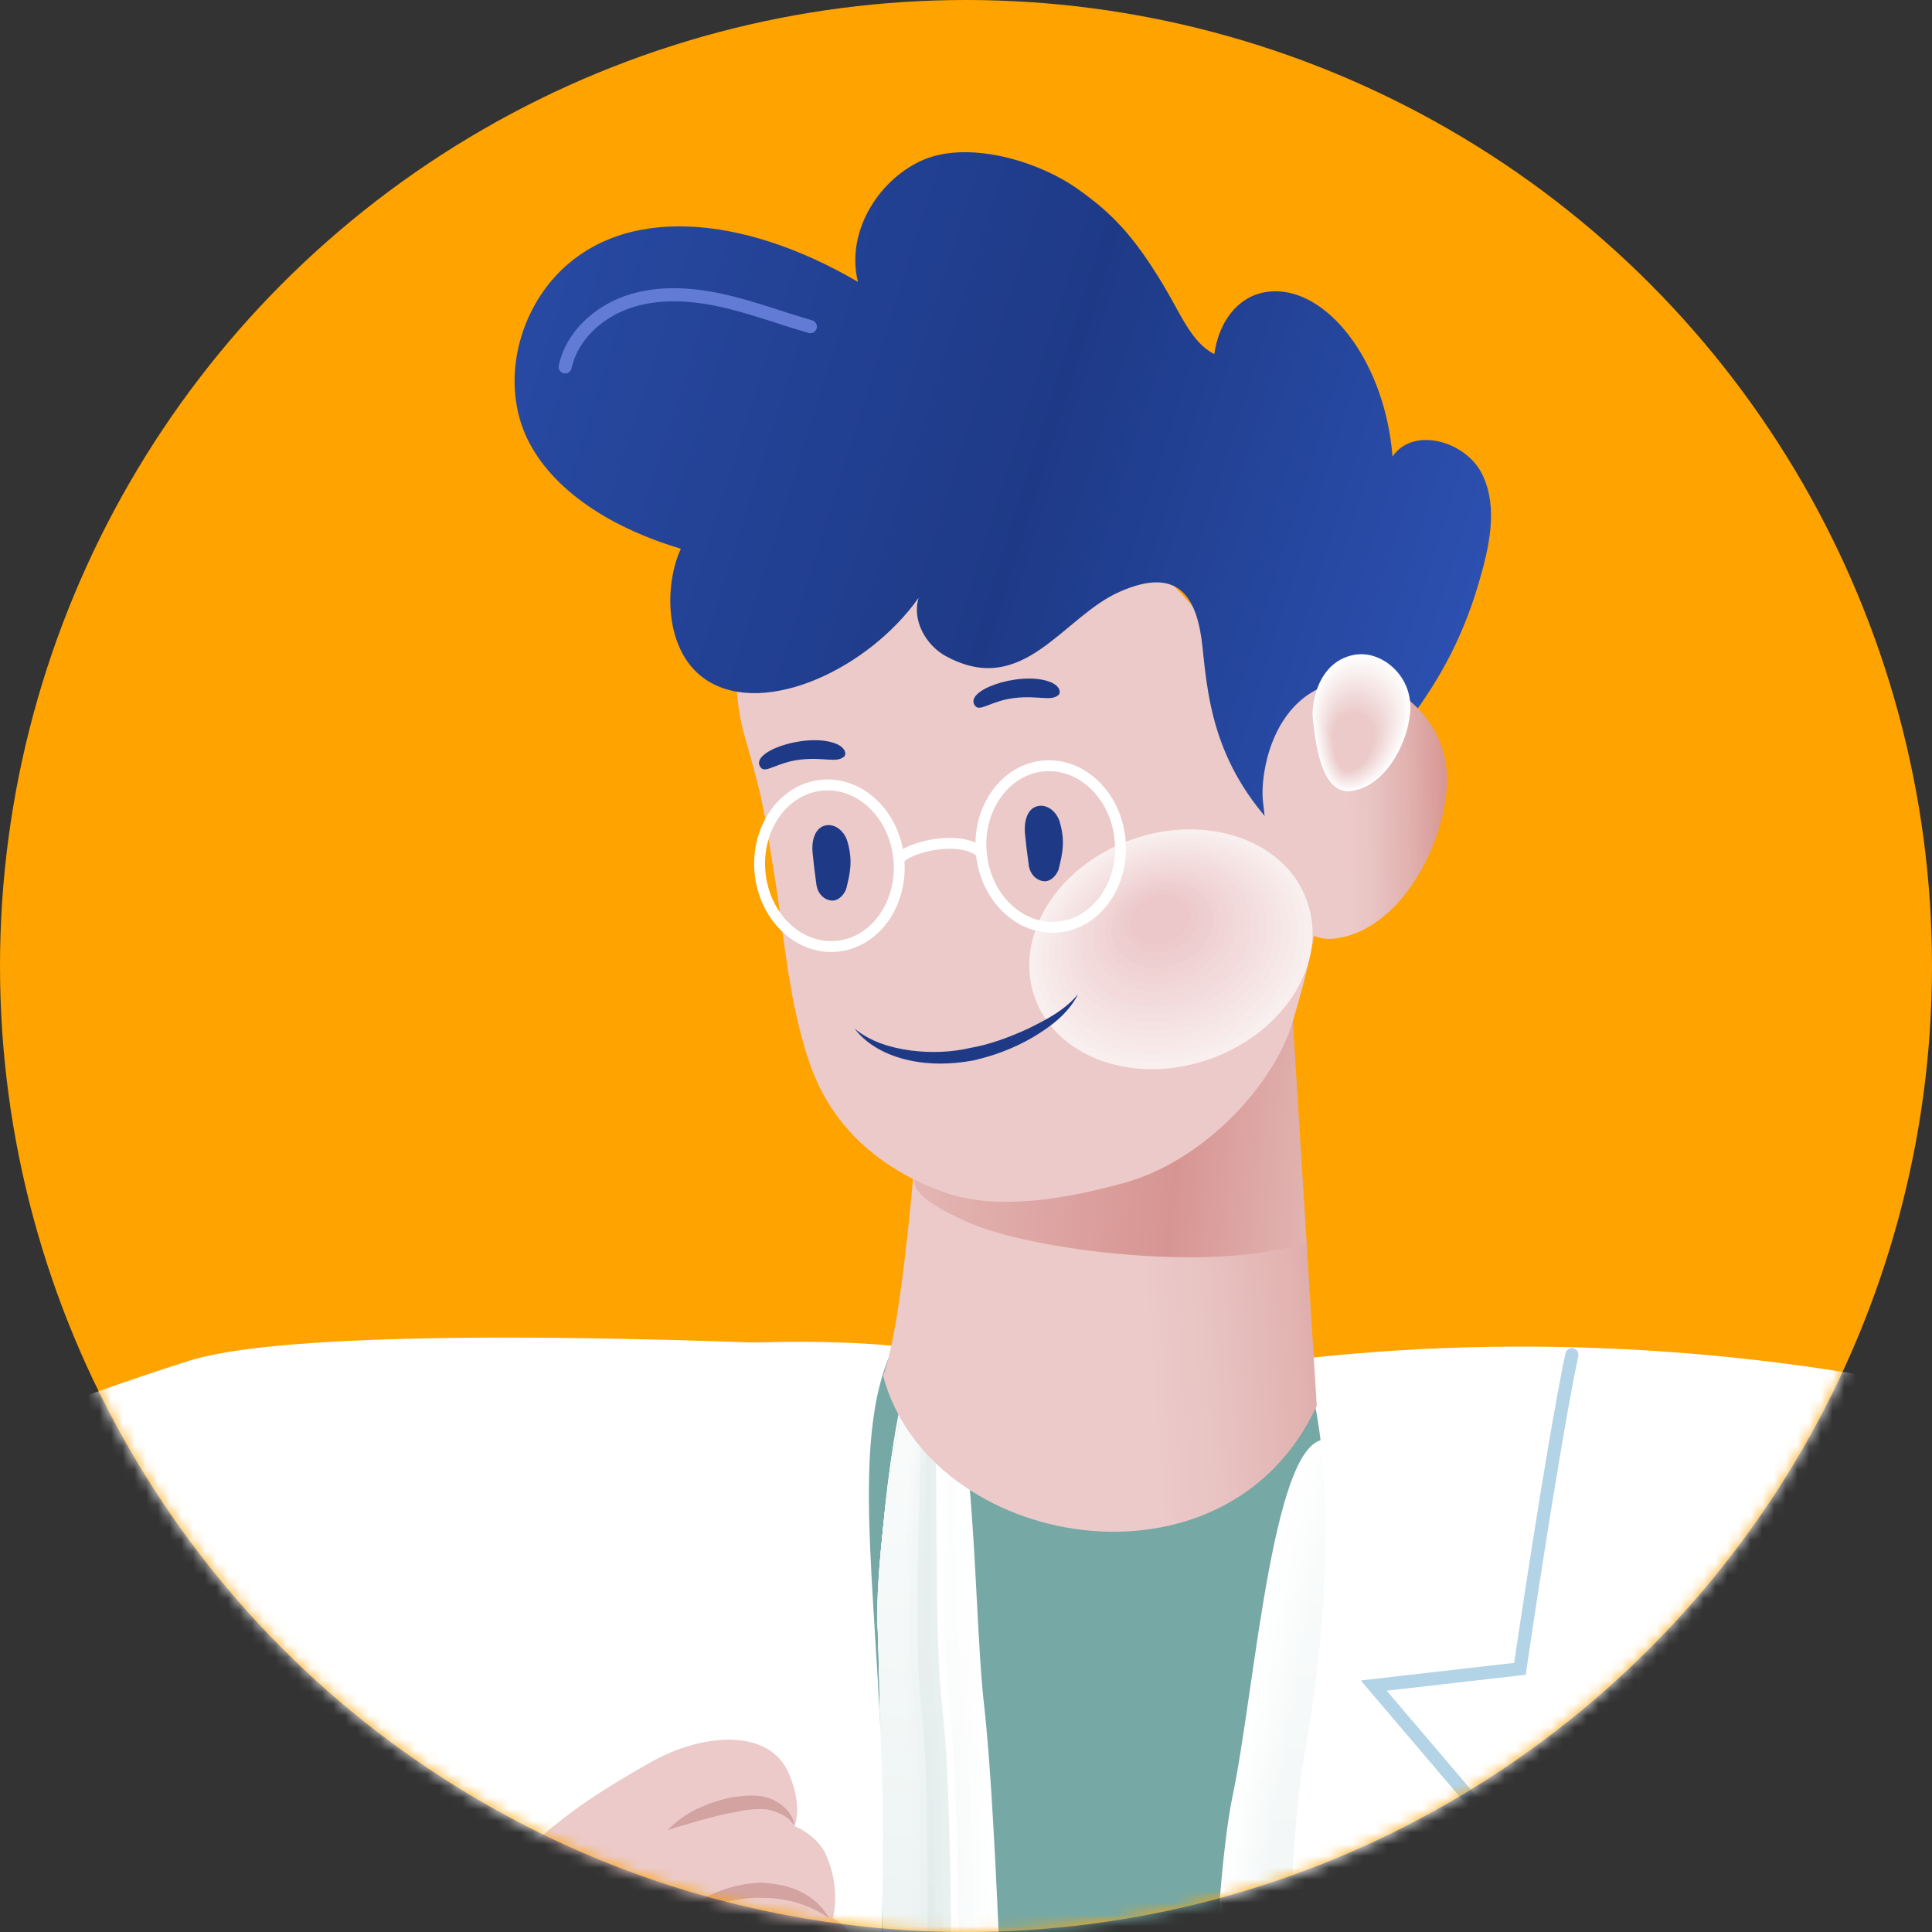 <svg width="165" height="165" viewBox="0 0 165 165" fill="none" xmlns="http://www.w3.org/2000/svg">
<rect x="0" y="0" width="165" height="165" fill="#333333" stroke="none"/>
<circle cx="82.5" cy="82.5" r="82.5" fill="#FFA300"/>
<mask id="mask0_363_28392" style="mask-type:alpha" maskUnits="userSpaceOnUse" x="0" y="0" width="165" height="165">
<circle cx="82.5" cy="82.5" r="82.5" fill="#D9D9D9"/>
</mask>
<g mask="url(#mask0_363_28392)">
<path d="M73.168 115.371L120.98 116.578L115.118 272.922L72.981 245.51L73.168 115.371Z" fill="#76A8A5"/>
<g style="mix-blend-mode:multiply">
<path d="M113.593 123.003C108.763 121.678 107.227 144.013 105.292 153.263C101.435 171.612 103.1 263.53 103.1 263.53L115.129 272.933C115.129 272.933 111.026 221.815 109.865 196.995C108.716 172.175 111.295 153.322 112.163 147.882C113.03 142.442 115.563 127.306 113.593 123.015V123.003Z" fill="white"/>
<path d="M113.593 123.003C109.197 121.795 107.602 143.896 105.656 153.146C101.799 171.495 103.733 264.011 103.733 264.011L115.117 272.921C115.117 272.921 111.014 221.803 109.853 196.983C108.704 172.163 111.284 153.31 112.151 147.87C113.019 142.43 115.504 127.47 113.582 123.003H113.593Z" fill="url(#paint0_linear_363_28392)"/>
<path d="M113.593 123.003C109.642 121.913 107.966 143.778 106.019 153.029C102.162 171.377 104.378 264.492 104.378 264.492L115.117 272.921C115.117 272.921 111.014 221.803 109.853 196.983C108.704 172.163 111.284 153.31 112.151 147.87C113.019 142.43 115.457 127.657 113.582 123.003H113.593Z" fill="url(#paint1_linear_363_28392)"/>
<path d="M113.593 123.003C110.076 122.042 108.341 143.673 106.395 152.912C102.537 171.26 105.023 264.972 105.023 264.972L115.118 272.921C115.118 272.921 111.014 221.803 109.853 196.983C108.704 172.163 111.284 153.31 112.151 147.87C113.019 142.43 115.411 127.833 113.582 123.003H113.593Z" fill="url(#paint2_linear_363_28392)"/>
<path d="M113.593 123.003C110.522 122.159 108.704 143.556 106.758 152.806C102.901 171.155 105.668 265.465 105.668 265.465L115.118 272.921C115.118 272.921 111.014 221.804 109.853 196.983C108.704 172.163 111.284 153.31 112.151 147.87C113.019 142.43 115.352 128.021 113.582 123.003H113.593Z" fill="url(#paint3_linear_363_28392)"/>
<path d="M113.593 123.003C110.955 122.276 109.079 143.438 107.133 152.689C103.276 171.037 106.324 265.945 106.324 265.945L115.129 272.921C115.129 272.921 111.026 221.803 109.865 196.983C108.716 172.163 111.295 153.31 112.163 147.87C113.031 142.43 115.317 128.197 113.593 123.003Z" fill="url(#paint4_linear_363_28392)"/>
<path d="M113.593 123.003C111.401 122.405 109.443 143.321 107.497 152.572C103.639 170.92 106.957 266.438 106.957 266.438L115.117 272.933C115.117 272.933 111.014 221.815 109.853 196.995C108.704 172.175 111.284 153.322 112.151 147.882C113.019 142.442 115.258 128.384 113.582 123.015L113.593 123.003Z" fill="url(#paint5_linear_363_28392)"/>
<path d="M113.593 123.003C111.835 122.522 109.818 143.216 107.872 152.454C104.014 170.803 107.614 266.918 107.614 266.918L115.129 272.921C115.129 272.921 111.026 221.803 109.865 196.983C108.716 172.163 111.295 153.31 112.163 147.87C113.03 142.43 115.223 128.56 113.593 123.003Z" fill="url(#paint6_linear_363_28392)"/>
<path d="M113.593 123.003C112.28 122.64 110.181 143.098 108.235 152.349C104.378 170.697 108.259 267.411 108.259 267.411L115.129 272.933C115.129 272.933 111.026 221.815 109.865 196.995C108.716 172.175 111.295 153.322 112.163 147.882C113.03 142.442 115.176 128.748 113.593 123.015V123.003Z" fill="url(#paint7_linear_363_28392)"/>
<path d="M113.593 123.003C112.714 122.757 110.557 142.981 108.61 152.232C104.753 170.58 108.903 267.892 108.903 267.892L115.129 272.933C115.129 272.933 111.025 221.815 109.865 196.995C108.716 172.175 111.295 153.322 112.163 147.882C113.03 142.442 115.129 128.924 113.593 123.015V123.003Z" fill="url(#paint8_linear_363_28392)"/>
<path d="M113.593 123.003C113.16 122.886 110.92 142.864 108.974 152.114C105.117 170.463 109.549 268.372 109.549 268.372L115.129 272.921C115.129 272.921 111.026 221.803 109.865 196.983C108.716 172.163 111.295 153.31 112.163 147.87C113.031 142.43 115.082 129.1 113.593 123.003Z" fill="url(#paint9_linear_363_28392)"/>
<path d="M113.593 123.003C113.593 123.003 111.283 142.747 109.349 151.997C105.492 170.346 110.193 268.853 110.193 268.853L115.129 272.921C115.129 272.921 111.026 221.803 109.865 196.983C108.716 172.163 111.295 153.31 112.163 147.87C113.03 142.43 115.035 129.275 113.593 123.003Z" fill="url(#paint10_linear_363_28392)"/>
</g>
<g style="mix-blend-mode:multiply">
<path d="M78.561 114.761C83.497 113.882 82.97 136.263 84.048 145.655C86.206 164.284 87.577 253.354 87.577 253.354L72.969 245.498C72.969 245.498 75.501 213.62 75.466 188.765C75.419 161.975 75.22 146.956 74.985 139.781C74.798 134.282 76.205 118.853 78.561 114.749V114.761Z" fill="white"/>
<path d="M78.561 114.761C83.04 113.964 82.372 136.287 83.45 145.678C85.608 164.308 86.252 252.65 86.252 252.65L72.969 245.51C72.969 245.51 75.501 213.632 75.466 188.776C75.431 162.444 75.231 146.757 74.974 139.734C74.774 134.235 76.228 119.04 78.549 114.761H78.561Z" fill="url(#paint11_linear_363_28392)"/>
<path d="M78.561 114.761C82.594 114.046 81.774 136.31 82.864 145.69C85.021 164.32 84.939 251.923 84.939 251.923L72.992 245.498C72.992 245.498 75.513 213.62 75.49 188.765C75.454 162.901 75.267 146.534 74.997 139.663C74.774 134.165 76.287 119.216 78.573 114.749L78.561 114.761Z" fill="url(#paint12_linear_363_28392)"/>
<path d="M78.561 114.761C82.149 114.128 81.176 136.322 82.266 145.713C84.423 164.343 83.603 251.22 83.603 251.22L72.981 245.51C72.981 245.51 75.501 213.632 75.478 188.776C75.454 163.37 75.267 146.335 74.985 139.617C74.751 134.118 76.298 119.416 78.561 114.761Z" fill="url(#paint13_linear_363_28392)"/>
<path d="M78.561 114.761C81.703 114.198 80.578 136.345 81.668 145.737C83.825 164.366 82.278 250.505 82.278 250.505L72.981 245.51C72.981 245.51 75.501 213.632 75.478 188.776C75.454 163.827 75.278 146.123 74.985 139.558C74.739 134.059 76.334 119.591 78.561 114.761Z" fill="url(#paint14_linear_363_28392)"/>
<path d="M78.561 114.761C81.246 114.28 79.992 136.369 81.07 145.748C83.228 164.378 80.941 249.778 80.941 249.778L72.969 245.498C72.969 245.498 75.478 213.62 75.466 188.765C75.454 164.284 75.278 145.901 74.974 139.487C74.704 133.989 76.357 119.767 78.549 114.749L78.561 114.761Z" fill="url(#paint15_linear_363_28392)"/>
<path d="M78.561 114.761C80.801 114.362 79.394 136.381 80.472 145.772C82.63 164.402 79.616 249.074 79.616 249.074L72.981 245.498C72.981 245.498 75.49 213.62 75.478 188.765C75.478 164.742 75.29 145.69 74.985 139.429C74.704 133.93 76.404 119.955 78.561 114.749V114.761Z" fill="url(#paint16_linear_363_28392)"/>
<path d="M78.561 114.761C80.355 114.444 78.796 136.404 79.886 145.795C82.043 164.425 78.292 248.359 78.292 248.359L72.981 245.498C72.981 245.498 75.478 213.62 75.478 188.765C75.478 165.211 75.302 145.479 74.985 139.37C74.68 133.872 76.427 120.131 78.561 114.749V114.761Z" fill="url(#paint17_linear_363_28392)"/>
<path d="M78.561 114.761C79.909 114.527 78.198 136.428 79.288 145.819C81.445 164.449 76.967 247.656 76.967 247.656L72.981 245.51C72.981 245.51 75.478 213.632 75.478 188.777C75.478 165.68 75.314 145.279 74.985 139.324C74.669 133.825 76.463 120.33 78.573 114.761H78.561Z" fill="url(#paint18_linear_363_28392)"/>
<path d="M78.561 114.761C79.452 114.597 77.612 136.451 78.69 145.83C80.847 164.46 75.63 246.929 75.63 246.929L72.969 245.498C72.969 245.498 75.454 213.62 75.466 188.765C75.466 166.125 75.314 145.057 74.974 139.253C74.645 133.754 76.486 120.494 78.561 114.749V114.761Z" fill="url(#paint19_linear_363_28392)"/>
<path d="M78.561 114.761C79.007 114.679 77.014 136.463 78.092 145.854C80.249 164.484 74.305 246.214 74.305 246.214L72.981 245.498C72.981 245.498 75.466 213.62 75.478 188.765C75.478 166.594 75.337 144.845 74.974 139.194C74.622 133.696 76.521 120.682 78.561 114.749V114.761Z" fill="url(#paint20_linear_363_28392)"/>
<path d="M78.561 114.761C78.561 114.761 76.416 136.486 77.506 145.877C79.663 164.507 72.981 245.51 72.981 245.51C72.981 245.51 75.454 213.632 75.478 188.777C75.49 167.063 75.349 144.646 74.974 139.148C74.61 133.661 76.545 120.881 78.561 114.761Z" fill="url(#paint21_linear_363_28392)"/>
</g>
<path d="M76.357 114.937C72.148 123.414 75.419 138.174 75.408 156.628C75.408 176.97 72.981 245.51 72.981 245.51C72.981 245.51 17.361 227.889 -12.396 222.871C-33.347 219.33 1.193 142.641 14.054 131.832C39.215 110.669 76.357 114.949 76.357 114.949V114.937Z" fill="white"/>
<path d="M252.667 216.27C241.786 175.434 222.711 151.728 203.999 134.247C193.518 124.457 154.581 111.185 111.225 116.039C111.225 116.039 115.668 126.028 111.319 150.379C108.083 168.493 110.838 256.531 114.754 274.363C114.754 274.363 136.174 271.491 164.594 255.792C190.106 241.7 252.678 216.258 252.678 216.258L252.667 216.27Z" fill="white"/>
<path d="M79.089 85.697C79.089 85.697 77.658 111.713 75.419 117.493C79.335 132.324 104.718 136.943 112.456 120.049L110.416 87.244L79.1 85.697H79.089Z" fill="url(#paint22_linear_363_28392)"/>
<path d="M110.405 87.244C103.898 91.055 91.704 102.58 78.362 100.035C77.87 100.915 77.506 102.099 82.665 104.385C88.058 106.777 103.722 108.782 111.577 106.085C111.577 106.085 110.592 91.653 110.405 87.244Z" fill="url(#paint23_linear_363_28392)"/>
<path d="M66.157 74.887C67.025 80.303 67.376 85.814 69.229 91.031C71.093 96.248 75.114 99.812 80.543 101.794C85.221 103.494 91.27 102.321 95.972 101.032C102.725 99.191 108.775 92.743 110.404 87.244C112.62 79.776 113.136 76.024 112.081 70.947C110.721 64.393 107.755 59.106 103.487 53.748C94.084 41.93 85.526 40.136 79.03 39.901C63.156 39.327 61.596 55.788 63.531 62.635C65.219 68.638 65.067 68.087 66.157 74.887Z" fill="#EBCAC9"/>
<path d="M80.812 56.057C79.054 55.108 77.869 52.962 78.456 51.051C74.188 57.101 65.418 61.216 60.471 58.168C56.707 55.846 56.684 50.008 58.149 46.866C52.815 45.283 47.597 42.328 45.217 37.838C42.837 33.347 43.951 27.474 47.339 23.698C53.026 17.379 63.39 18.282 73.273 24.074C72.242 19.994 74.833 15.527 78.643 13.745C82.454 11.962 88.468 13.627 92.021 16.125C95.057 18.27 96.851 20.205 99.325 24.296C100.826 26.782 101.763 29.279 103.71 30.241C104.061 27.556 105.832 24.742 109.173 24.883C113.711 25.082 118.295 31.132 118.928 38.987C120.722 36.361 125.271 37.697 126.619 40.57C127.979 43.442 127.158 46.819 126.267 49.867C123.301 59.926 117.415 64.945 110.639 72.354C103.815 66.328 103.194 60.079 102.713 55.389C102.279 51.11 100.779 48.284 95.655 50.524C90.766 52.657 87.425 59.645 80.8 56.046L80.812 56.057Z" fill="url(#paint24_linear_363_28392)"/>
<path d="M115.036 58.097C119.034 57.617 124.145 61.591 123.536 67.606C122.961 73.21 119.092 79.576 113.957 80.162C108.822 80.737 108.165 70.818 107.872 68.532C107.567 66.246 108.611 58.883 115.047 58.109L115.036 58.097Z" fill="url(#paint25_linear_363_28392)"/>
<g style="mix-blend-mode:multiply">
<path d="M115.926 55.893C118.037 55.635 120.745 57.746 120.428 60.923C120.124 63.889 118.072 67.254 115.352 67.559C112.632 67.864 112.292 62.611 112.128 61.404C111.964 60.196 112.515 56.304 115.926 55.882V55.893Z" fill="white"/>
<path d="M115.915 55.987C118.013 55.729 120.686 57.816 120.358 60.97C120.053 63.901 118.037 67.242 115.34 67.535C112.655 67.84 112.315 62.647 112.151 61.439C111.987 60.243 112.538 56.386 115.903 55.975L115.915 55.987Z" fill="#FFFEFE"/>
<path d="M115.915 56.081C117.99 55.835 120.64 57.886 120.311 61.005C120.018 63.913 118.013 67.207 115.352 67.501C112.691 67.794 112.351 62.658 112.198 61.474C112.046 60.29 112.585 56.48 115.915 56.069V56.081Z" fill="#FEFDFD"/>
<path d="M115.903 56.175C117.955 55.928 120.569 57.968 120.253 61.052C119.96 63.924 117.978 67.184 115.34 67.477C112.702 67.77 112.374 62.693 112.221 61.521C112.069 60.349 112.597 56.573 115.891 56.175H115.903Z" fill="#FEFCFC"/>
<path d="M115.891 56.257C117.92 56.01 120.511 58.027 120.194 61.075C119.901 63.913 117.943 67.148 115.34 67.43C112.737 67.723 112.409 62.693 112.257 61.533C112.104 60.372 112.632 56.644 115.891 56.245V56.257Z" fill="#FEFBFB"/>
<path d="M115.879 56.351C117.884 56.104 120.452 58.097 120.135 61.111C119.854 63.925 117.908 67.114 115.328 67.395C112.749 67.688 112.432 62.717 112.28 61.568C112.128 60.419 112.643 56.737 115.879 56.339V56.351Z" fill="#FDFAFA"/>
<path d="M115.879 56.444C117.861 56.21 120.393 58.18 120.088 61.158C119.807 63.936 117.884 67.09 115.34 67.371C112.796 67.653 112.479 62.74 112.327 61.603C112.174 60.466 112.69 56.82 115.879 56.433V56.444Z" fill="#FDF9F9"/>
<path d="M115.868 56.538C117.826 56.304 120.335 58.25 120.03 61.193C119.748 63.936 117.849 67.055 115.34 67.336C112.819 67.618 112.503 62.752 112.362 61.638C112.21 60.513 112.726 56.913 115.879 56.526L115.868 56.538Z" fill="#FCF8F8"/>
<path d="M115.856 56.62C117.79 56.386 120.264 58.309 119.971 61.228C119.69 63.948 117.814 67.031 115.328 67.301C112.843 67.583 112.526 62.776 112.374 61.662C112.221 60.548 112.725 56.996 115.844 56.609L115.856 56.62Z" fill="#FCF7F7"/>
<path d="M115.844 56.714C117.755 56.48 120.206 58.391 119.913 61.263C119.643 63.948 117.79 66.996 115.328 67.266C112.866 67.547 112.561 62.787 112.409 61.697C112.268 60.606 112.761 57.078 115.844 56.702V56.714Z" fill="#FCF6F6"/>
<path d="M115.832 56.808C117.72 56.573 120.147 58.461 119.854 61.31C119.584 63.959 117.755 66.973 115.317 67.242C112.89 67.512 112.585 62.822 112.432 61.732C112.292 60.653 112.784 57.171 115.832 56.796V56.808Z" fill="#FBF5F5"/>
<path d="M115.832 56.902C117.696 56.679 120.088 58.531 119.807 61.345C119.537 63.96 117.732 66.938 115.328 67.207C112.925 67.477 112.62 62.834 112.479 61.767C112.338 60.7 112.819 57.253 115.832 56.89V56.902Z" fill="#FBF4F4"/>
<path d="M115.821 56.995C117.673 56.773 120.03 58.614 119.748 61.392C119.479 63.983 117.697 66.926 115.316 67.196C112.948 67.465 112.643 62.881 112.503 61.826C112.362 60.771 112.843 57.371 115.821 57.007V56.995Z" fill="#FBF3F3"/>
<path d="M115.809 57.078C117.638 56.855 119.971 58.672 119.69 61.416C119.432 63.971 117.661 66.879 115.317 67.149C112.972 67.407 112.679 62.881 112.538 61.838C112.397 60.794 112.878 57.441 115.809 57.078Z" fill="#FAF2F2"/>
<path d="M115.798 57.171C117.603 56.949 119.901 58.742 119.631 61.462C119.373 63.983 117.627 66.856 115.317 67.125C112.995 67.383 112.714 62.916 112.573 61.884C112.433 60.853 112.902 57.535 115.809 57.183L115.798 57.171Z" fill="#FAF2F1"/>
<path d="M115.797 57.265C117.579 57.054 119.854 58.824 119.584 61.498C119.326 63.995 117.603 66.832 115.317 67.09C113.03 67.348 112.737 62.928 112.608 61.908C112.479 60.888 112.936 57.617 115.797 57.265Z" fill="#FAF1F0"/>
<path d="M115.785 57.359C117.544 57.148 119.795 58.895 119.526 61.544C119.279 64.006 117.568 66.809 115.317 67.067C113.054 67.324 112.772 62.963 112.643 61.955C112.514 60.946 112.972 57.711 115.797 57.37L115.785 57.359Z" fill="#F9F0EF"/>
<path d="M115.774 57.453C117.509 57.242 119.725 58.965 119.467 61.58C119.221 64.007 117.544 66.773 115.305 67.031C113.077 67.278 112.796 62.975 112.667 61.978C112.538 60.982 112.984 57.793 115.786 57.453H115.774Z" fill="#F9EFEE"/>
<path d="M115.762 57.535C117.474 57.324 119.667 59.035 119.397 61.603C119.151 64.006 117.498 66.727 115.293 66.984C113.089 67.231 112.82 62.986 112.691 62.002C112.562 61.017 113.007 57.875 115.762 57.535Z" fill="#F8EEED"/>
<path d="M115.751 57.629C117.439 57.429 119.608 59.106 119.338 61.65C119.092 64.018 117.462 66.715 115.282 66.961C113.113 67.207 112.831 63.01 112.702 62.049C112.573 61.075 113.019 57.969 115.739 57.64L115.751 57.629Z" fill="#F8EDEC"/>
<path d="M115.751 57.722C117.415 57.523 119.549 59.176 119.291 61.685C119.057 64.018 117.439 66.68 115.293 66.926C113.148 67.172 112.878 63.033 112.749 62.072C112.62 61.122 113.054 58.051 115.739 57.722H115.751Z" fill="#F8ECEB"/>
<path d="M115.739 57.816C117.38 57.617 119.491 59.258 119.233 61.732C118.998 64.042 117.404 66.656 115.293 66.903C113.183 67.137 112.913 63.057 112.784 62.119C112.655 61.181 113.089 58.144 115.739 57.828V57.816Z" fill="#F7EBEA"/>
<path d="M115.727 57.91C117.345 57.711 119.432 59.328 119.174 61.767C118.94 64.042 117.368 66.633 115.282 66.867C113.195 67.102 112.937 63.069 112.808 62.142C112.69 61.216 113.101 58.226 115.715 57.91H115.727Z" fill="#F7EAE9"/>
<path d="M115.715 57.992C117.322 57.793 119.362 59.387 119.115 61.802C118.881 64.042 117.333 66.597 115.282 66.832C113.23 67.067 112.96 63.092 112.843 62.177C112.726 61.263 113.136 58.32 115.715 58.004V57.992Z" fill="#F7E9E8"/>
<path d="M115.715 58.086C117.298 57.898 119.315 59.469 119.069 61.837C118.846 64.053 117.31 66.562 115.282 66.797C113.253 67.02 112.995 63.104 112.878 62.201C112.761 61.298 113.171 58.391 115.715 58.086Z" fill="#F6E8E7"/>
<path d="M115.703 58.18C117.263 57.992 119.244 59.54 119.01 61.885C118.787 64.065 117.275 66.539 115.281 66.774C113.277 66.996 113.03 63.139 112.913 62.248C112.796 61.357 113.194 58.496 115.703 58.191V58.18Z" fill="#F6E7E6"/>
<path d="M115.692 58.273C117.228 58.086 119.186 59.61 118.951 61.92C118.728 64.065 117.251 66.516 115.281 66.738C113.312 66.961 113.066 63.151 112.948 62.271C112.831 61.392 113.23 58.566 115.704 58.273H115.692Z" fill="#F6E6E5"/>
<path d="M115.68 58.367C117.193 58.18 119.127 59.692 118.893 61.967C118.682 64.089 117.216 66.492 115.27 66.715C113.324 66.938 113.089 63.186 112.972 62.318C112.855 61.451 113.253 58.672 115.68 58.379V58.367Z" fill="#F5E5E4"/>
<path d="M115.68 58.449C117.169 58.273 119.068 59.751 118.846 61.99C118.634 64.077 117.192 66.445 115.281 66.668C113.37 66.879 113.124 63.186 113.019 62.342C112.901 61.486 113.288 58.754 115.692 58.461L115.68 58.449Z" fill="#F5E4E4"/>
<path d="M115.668 58.543C117.134 58.367 119.01 59.821 118.787 62.025C118.576 64.077 117.157 66.422 115.27 66.633C113.382 66.844 113.148 63.209 113.042 62.365C112.937 61.521 113.312 58.824 115.668 58.543Z" fill="#F4E3E3"/>
<path d="M115.657 58.637C117.099 58.461 118.951 59.903 118.728 62.072C118.517 64.1 117.122 66.398 115.27 66.609C113.417 66.82 113.183 63.233 113.066 62.412C112.96 61.58 113.335 58.93 115.657 58.648V58.637Z" fill="#F4E2E2"/>
<path d="M115.645 58.731C117.063 58.555 118.881 59.974 118.67 62.107C118.47 64.1 117.087 66.363 115.258 66.574C113.429 66.785 113.206 63.256 113.089 62.436C112.983 61.627 113.347 59 115.645 58.731Z" fill="#F4E1E1"/>
<path d="M115.633 58.825C117.028 58.66 118.822 60.044 118.611 62.154C118.412 64.112 117.052 66.34 115.258 66.551C113.464 66.75 113.23 63.28 113.124 62.482C113.019 61.685 113.382 59.106 115.633 58.836V58.825Z" fill="#F3E0E0"/>
<path d="M115.633 58.906C117.005 58.742 118.775 60.114 118.564 62.177C118.365 64.112 117.028 66.304 115.27 66.504C113.499 66.703 113.277 63.291 113.171 62.494C113.065 61.709 113.429 59.176 115.645 58.906H115.633Z" fill="#F3DFDF"/>
<path d="M115.622 59C116.982 58.836 118.705 60.184 118.506 62.224C118.307 64.124 117.005 66.281 115.258 66.48C113.523 66.68 113.3 63.315 113.195 62.541C113.089 61.767 113.441 59.27 115.622 59.012V59Z" fill="#F3DEDE"/>
<path d="M115.61 59.094C116.947 58.93 118.647 60.255 118.436 62.26C118.248 64.124 116.958 66.246 115.247 66.445C113.535 66.633 113.324 63.327 113.218 62.564C113.113 61.802 113.464 59.352 115.61 59.094Z" fill="#F2DDDD"/>
<path d="M115.598 59.188C116.911 59.035 118.588 60.337 118.377 62.306C118.189 64.147 116.923 66.222 115.235 66.422C113.546 66.609 113.335 63.362 113.241 62.611C113.148 61.861 113.488 59.458 115.586 59.2L115.598 59.188Z" fill="#F2DCDC"/>
<path d="M115.598 59.282C116.888 59.129 118.529 60.407 118.33 62.342C118.142 64.147 116.9 66.199 115.247 66.387C113.593 66.574 113.382 63.374 113.289 62.647C113.195 61.908 113.523 59.54 115.598 59.294V59.282Z" fill="#F2DBDB"/>
<path d="M115.587 59.364C116.853 59.211 118.471 60.466 118.271 62.377C118.096 64.147 116.865 66.164 115.235 66.352C113.605 66.539 113.406 63.397 113.312 62.67C113.218 61.943 113.547 59.622 115.587 59.376V59.364Z" fill="#F1DADA"/>
<path d="M115.574 59.457C116.817 59.305 118.412 60.548 118.212 62.412C118.036 64.159 116.829 66.129 115.234 66.316C113.64 66.492 113.441 63.408 113.347 62.705C113.253 61.99 113.581 59.704 115.574 59.469V59.457Z" fill="#F1D9D9"/>
<path d="M115.563 59.551C116.782 59.399 118.342 60.618 118.154 62.447C117.978 64.159 116.794 66.105 115.235 66.281C113.664 66.457 113.464 63.432 113.382 62.729C113.288 62.025 113.605 59.786 115.575 59.551H115.563Z" fill="#F0D8D8"/>
<path d="M115.563 59.645C116.759 59.504 118.295 60.689 118.107 62.494C117.931 64.171 116.771 66.082 115.235 66.258C113.699 66.433 113.5 63.456 113.406 62.776C113.312 62.096 113.629 59.891 115.551 59.657L115.563 59.645Z" fill="#F0D7D7"/>
<path d="M115.551 59.739C116.724 59.598 118.224 60.771 118.048 62.529C117.884 64.171 116.747 66.047 115.235 66.222C113.722 66.387 113.535 63.479 113.441 62.799C113.347 62.131 113.652 59.962 115.551 59.739Z" fill="#F0D7D6"/>
<path d="M115.54 59.821C116.689 59.68 118.166 60.829 117.99 62.564C117.826 64.182 116.712 66.011 115.223 66.187C113.746 66.351 113.558 63.491 113.464 62.834C113.382 62.178 113.675 60.055 115.528 59.833L115.54 59.821Z" fill="#EFD6D5"/>
<path d="M115.528 59.915C116.653 59.774 118.107 60.9 117.931 62.599C117.767 64.182 116.677 65.988 115.223 66.152C113.769 66.316 113.593 63.514 113.5 62.858C113.417 62.213 113.711 60.126 115.528 59.915Z" fill="#EFD5D4"/>
<path d="M115.516 60.008C116.63 59.88 118.037 60.982 117.873 62.647C117.708 64.194 116.641 65.965 115.211 66.129C113.792 66.293 113.605 63.538 113.523 62.904C113.441 62.271 113.722 60.231 115.516 60.02V60.008Z" fill="#EFD4D3"/>
<path d="M115.516 60.102C116.606 59.973 117.99 61.052 117.826 62.682C117.673 64.206 116.618 65.929 115.223 66.093C113.828 66.246 113.652 63.561 113.57 62.94C113.488 62.318 113.769 60.325 115.516 60.114V60.102Z" fill="#EED3D2"/>
<path d="M115.504 60.196C116.571 60.067 117.931 61.122 117.767 62.729C117.615 64.218 116.583 65.918 115.223 66.07C113.851 66.222 113.687 63.584 113.605 62.975C113.523 62.365 113.804 60.407 115.516 60.208L115.504 60.196Z" fill="#EED2D1"/>
<path d="M115.492 60.278C116.536 60.149 117.861 61.193 117.708 62.752C117.556 64.206 116.548 65.871 115.211 66.023C113.874 66.176 113.71 63.596 113.628 62.998C113.546 62.4 113.816 60.489 115.492 60.278Z" fill="#EED1D0"/>
<path d="M115.481 60.372C116.501 60.255 117.802 61.263 117.65 62.799C117.509 64.229 116.512 65.847 115.211 66C113.898 66.152 113.734 63.62 113.663 63.033C113.581 62.447 113.851 60.571 115.492 60.372H115.481Z" fill="#EDD0CF"/>
<path d="M115.481 60.466C116.477 60.349 117.755 61.333 117.603 62.834C117.462 64.229 116.501 65.812 115.211 65.964C113.933 66.105 113.769 63.631 113.699 63.069C113.628 62.494 113.886 60.665 115.481 60.466Z" fill="#EDCFCE"/>
<path d="M115.469 60.56C116.442 60.442 117.685 61.416 117.544 62.881C117.403 64.241 116.466 65.8 115.211 65.941C113.957 66.082 113.804 63.666 113.734 63.104C113.663 62.541 113.91 60.759 115.481 60.56H115.469Z" fill="#ECCECD"/>
<path d="M115.457 60.653C116.407 60.536 117.626 61.486 117.474 62.916C117.333 64.253 116.419 65.765 115.199 65.906C113.98 66.046 113.828 63.678 113.746 63.139C113.675 62.599 113.921 60.841 115.457 60.653Z" fill="#ECCDCC"/>
<path d="M115.446 60.736C116.372 60.618 117.568 61.545 117.415 62.94C117.286 64.241 116.384 65.718 115.188 65.859C113.992 65.988 113.839 63.69 113.769 63.151C113.699 62.623 113.945 60.911 115.434 60.724L115.446 60.736Z" fill="#ECCCCB"/>
<path d="M115.445 60.829C116.348 60.724 117.509 61.627 117.368 62.987C117.239 64.253 116.36 65.707 115.199 65.836C114.038 65.965 113.886 63.714 113.816 63.198C113.745 62.682 113.98 61.005 115.445 60.829Z" fill="#EBCBCA"/>
<path d="M115.434 60.923C116.313 60.818 117.45 61.697 117.31 63.022C117.181 64.264 116.325 65.671 115.188 65.8C114.05 65.929 113.91 63.737 113.839 63.233C113.769 62.729 114.003 61.099 115.422 60.923H115.434Z" fill="#EBCAC9"/>
</g>
<path d="M71.069 76.915C70.401 76.88 69.827 76.341 69.721 75.52C69.534 74.089 69.487 73.785 69.393 72.788C69.311 71.874 69.545 70.772 70.424 70.513C71.245 70.279 72.113 70.936 72.382 71.897C72.84 73.515 72.605 74.547 72.289 75.836C72.207 76.2 71.726 76.938 71.058 76.915H71.069Z" fill="#1E3A87"/>
<path d="M71.163 63.432C72.312 63.795 72.277 64.464 72.089 64.616C71.433 65.191 70.366 64.639 68.349 64.874C66.333 65.109 65.395 66.082 64.973 65.554C63.918 64.253 68.596 62.623 71.163 63.432Z" fill="#1E3A87"/>
<path d="M89.207 75.262C88.538 75.227 87.964 74.687 87.858 73.867C87.671 72.436 87.624 72.132 87.53 71.135C87.46 70.221 87.683 69.107 88.562 68.861C89.383 68.626 90.25 69.282 90.52 70.244C90.977 71.862 90.743 72.894 90.426 74.183C90.344 74.547 89.863 75.285 89.195 75.262H89.207Z" fill="#1E3A87"/>
<path d="M89.477 58.168C90.626 58.531 90.591 59.2 90.403 59.352C89.746 59.926 88.679 59.375 86.663 59.61C84.646 59.844 83.708 60.818 83.286 60.29C82.231 58.989 86.909 57.359 89.477 58.168Z" fill="#1E3A87"/>
<g style="mix-blend-mode:multiply" opacity="0.7">
<path d="M111.636 76.974C113.465 82.156 109.736 88.194 103.3 90.457C96.875 92.719 90.18 90.351 88.363 85.169C86.534 79.987 90.262 73.949 96.699 71.686C103.124 69.423 109.818 71.791 111.636 76.974Z" fill="white"/>
<path d="M111.014 77.02C112.75 81.945 109.209 87.69 103.1 89.835C96.992 91.981 90.638 89.73 88.902 84.805C87.167 79.881 90.708 74.136 96.816 71.991C102.925 69.845 109.279 72.096 111.014 77.02Z" fill="#FEFCFC"/>
<path d="M110.381 77.067C112.023 81.745 108.669 87.185 102.878 89.225C97.086 91.265 91.06 89.132 89.406 84.454C87.765 79.776 91.118 74.335 96.91 72.296C102.702 70.255 108.728 72.389 110.369 77.067H110.381Z" fill="#FDF8F8"/>
<path d="M109.748 77.102C111.308 81.522 108.13 86.658 102.655 88.592C97.18 90.515 91.482 88.498 89.922 84.078C88.363 79.658 91.54 74.523 97.016 72.589C102.491 70.666 108.189 72.682 109.748 77.102Z" fill="#FCF5F5"/>
<path d="M109.115 77.149C110.581 81.311 107.591 86.154 102.432 87.971C97.274 89.788 91.904 87.889 90.438 83.727C88.973 79.565 91.963 74.722 97.121 72.905C102.28 71.088 107.65 72.987 109.115 77.149Z" fill="#FBF1F2"/>
<path d="M108.494 77.196C109.865 81.1 107.063 85.65 102.221 87.35C97.379 89.049 92.338 87.267 90.966 83.363C89.594 79.459 92.396 74.91 97.238 73.21C102.081 71.51 107.122 73.292 108.494 77.196Z" fill="#F9EEEE"/>
<path d="M107.86 77.231C109.15 80.878 106.524 85.134 101.998 86.716C97.473 88.311 92.771 86.646 91.481 82.988C90.192 79.342 92.818 75.086 97.344 73.492C101.869 71.897 106.571 73.562 107.86 77.22V77.231Z" fill="#F8EAEB"/>
<path d="M107.227 77.278C108.423 80.667 105.984 84.618 101.775 86.107C97.566 87.584 93.193 86.036 91.997 82.648C90.802 79.26 93.24 75.309 97.449 73.82C101.658 72.342 106.031 73.89 107.227 77.278Z" fill="#F7E7E8"/>
<path d="M106.594 77.325C107.696 80.468 105.445 84.114 101.553 85.486C97.66 86.857 93.615 85.415 92.513 82.285C91.411 79.143 93.662 75.496 97.555 74.125C101.447 72.753 105.492 74.195 106.594 77.325Z" fill="#F6E3E4"/>
<path d="M105.961 77.361C106.981 80.245 104.906 83.598 101.33 84.852C97.754 86.107 94.038 84.794 93.029 81.91C92.009 79.025 94.084 75.672 97.66 74.418C101.236 73.163 104.953 74.476 105.961 77.361Z" fill="#F5E0E1"/>
<path d="M105.34 77.407C106.266 80.034 104.378 83.094 101.119 84.231C97.86 85.38 94.483 84.172 93.557 81.546C92.631 78.92 94.518 75.86 97.778 74.722C101.037 73.573 104.414 74.781 105.34 77.407Z" fill="#F4DDDE"/>
<path d="M104.707 77.454C105.539 79.823 103.839 82.578 100.896 83.621C97.965 84.653 94.905 83.574 94.073 81.206C93.24 78.838 94.94 76.082 97.883 75.039C100.814 74.007 103.874 75.086 104.707 77.454Z" fill="#F3D9DB"/>
<path d="M104.073 77.489C104.812 79.6 103.3 82.062 100.673 82.988C98.059 83.914 95.327 82.941 94.588 80.831C93.85 78.721 95.362 76.258 97.989 75.332C100.603 74.406 103.335 75.379 104.073 77.489Z" fill="#F2D6D7"/>
<path d="M103.441 77.536C104.097 79.389 102.761 81.558 100.451 82.367C98.153 83.176 95.749 82.332 95.093 80.467C94.436 78.615 95.773 76.446 98.082 75.637C100.381 74.828 102.784 75.672 103.441 77.536Z" fill="#F0D2D4"/>
<path d="M102.819 77.583C103.382 79.189 102.233 81.054 100.252 81.745C98.27 82.449 96.195 81.71 95.632 80.116C95.069 78.51 96.218 76.645 98.2 75.954C100.181 75.25 102.256 75.989 102.819 77.583Z" fill="#EFCFD1"/>
<path d="M102.186 77.618C102.655 78.967 101.694 80.526 100.029 81.124C98.364 81.71 96.629 81.101 96.148 79.752C95.679 78.404 96.641 76.845 98.305 76.247C99.97 75.66 101.705 76.27 102.186 77.618Z" fill="#EECBCD"/>
<path d="M101.553 77.665C101.94 78.755 101.154 80.022 99.806 80.502C98.457 80.983 97.05 80.479 96.664 79.389C96.277 78.298 97.062 77.032 98.41 76.551C99.759 76.071 101.166 76.575 101.553 77.665Z" fill="#EDC8CA"/>
</g>
<path d="M92.056 84.934C91.235 86.564 89.711 87.701 88.163 88.616C86.592 89.53 84.869 90.175 83.087 90.574C81.281 90.902 79.417 90.949 77.623 90.55C75.841 90.163 74.082 89.296 72.992 87.854C74.376 88.991 76.087 89.483 77.776 89.718C79.476 89.929 81.211 89.882 82.876 89.495C84.564 89.202 86.206 88.581 87.776 87.865C89.324 87.103 90.919 86.294 92.056 84.923V84.934Z" fill="#1E3A87"/>
<path d="M95.667 71.78C95.995 75.578 93.604 78.896 90.332 79.178C87.05 79.459 84.13 76.61 83.802 72.811C83.474 69.013 85.866 65.695 89.137 65.413C92.419 65.132 95.339 67.981 95.667 71.78Z" stroke="white" stroke-width="0.93" stroke-miterlimit="10"/>
<path d="M76.768 73.421C77.096 77.22 74.704 80.538 71.433 80.819C68.15 81.1 65.231 78.251 64.903 74.453C64.574 70.654 66.966 67.336 70.237 67.055C73.52 66.773 76.439 69.622 76.768 73.421Z" stroke="white" stroke-width="0.93" stroke-miterlimit="10"/>
<path d="M76.768 73.421C77.424 72.342 82.02 71.229 83.79 72.811" stroke="white" stroke-width="0.93" stroke-miterlimit="10"/>
<path d="M48.266 31.331C48.828 28.716 51.056 26.677 53.588 25.797C56.121 24.918 58.9 25.07 61.514 25.633C64.129 26.196 66.638 27.157 69.205 27.896" stroke="#627CD5" stroke-width="1.12" stroke-miterlimit="10" stroke-linecap="round"/>
<path d="M134.24 115.699C132.563 123.718 129.808 142.524 129.808 142.524L117.322 143.954L127.276 155.655L110.991 222.624" stroke="#B3D3E6" stroke-width="1.12" stroke-miterlimit="10" stroke-linecap="round"/>
<path d="M38.746 132.805L71.609 114.972C71.609 114.972 27.338 112.662 16.106 116.227C-4.658 122.804 -52.352 141.914 -70.607 166.195C-98.522 203.326 -87.326 238.042 -46.279 243.388C-17.05 247.187 51.912 178.201 51.912 178.201L42.333 161.201L7.711 155.948L38.746 132.816V132.805Z" fill="white"/>
<path d="M42.333 161.189C45.44 156.687 50.411 153.381 55.757 150.403C59.791 148.14 65.723 147.425 67.411 151.552C68.607 154.471 67.845 155.948 67.845 155.948C67.845 155.948 69.803 156.722 70.553 158.422C71.843 161.342 71.128 163.815 71.128 163.815C71.128 163.815 73.18 164.859 73.778 167.368C74.188 169.091 73.356 171.448 73.356 171.448C73.356 171.448 74.493 175.516 69.779 178.565L67.998 173.312L61.795 175.141C61.795 175.141 57.563 181.191 51.923 178.178L42.345 161.177L42.333 161.189Z" fill="#EBCAC9"/>
<path d="M67.845 155.948C67.33 155.057 66.333 154.717 65.501 154.53C64.68 154.448 63.683 154.542 62.757 154.776C61.807 154.917 60.858 155.175 59.92 155.433C58.982 155.702 58.02 155.972 57.036 156.288C58.478 154.741 60.494 153.932 62.523 153.486C63.566 153.381 64.633 153.181 65.77 153.604C66.802 154.002 67.752 154.87 67.845 155.948Z" fill="#D2A3A1"/>
<path d="M70.811 163.815C69.029 162.608 67.118 162.08 65.125 162.092C63.167 161.951 61.186 162.795 58.958 162.643C59.943 162.256 60.857 161.682 61.889 161.353C62.886 161.013 64.035 160.791 65.148 160.791C66.262 160.873 67.4 161.06 68.408 161.576C69.428 162.068 70.272 162.866 70.811 163.815Z" fill="#D2A3A1"/>
<path d="M42.333 161.189C36.518 161.646 30.773 162.666 25.028 163.581L7.817 166.617C-3.661 168.622 -15.116 170.826 -26.641 172.679C-15.338 169.76 -3.884 167.485 7.583 165.328C13.339 164.355 19.084 163.358 24.876 162.584C30.656 161.834 36.483 161.154 42.333 161.177V161.189Z" fill="#97BFD7"/>
</g>
<defs>
<linearGradient id="paint0_linear_363_28392" x1="128.721" y1="267.698" x2="88.504" y2="115.664" gradientUnits="userSpaceOnUse">
<stop stop-color="#FBFDFD"/>
<stop offset="1" stop-color="white"/>
</linearGradient>
<linearGradient id="paint1_linear_363_28392" x1="127.769" y1="268.949" x2="90.817" y2="114.871" gradientUnits="userSpaceOnUse">
<stop stop-color="#F8FAFA"/>
<stop offset="1" stop-color="white"/>
</linearGradient>
<linearGradient id="paint2_linear_363_28392" x1="126.653" y1="270.049" x2="93.102" y2="114.147" gradientUnits="userSpaceOnUse">
<stop stop-color="#F4F8F8"/>
<stop offset="1" stop-color="white"/>
</linearGradient>
<linearGradient id="paint3_linear_363_28392" x1="125.407" y1="270.928" x2="95.342" y2="113.444" gradientUnits="userSpaceOnUse">
<stop stop-color="#F0F6F5"/>
<stop offset="1" stop-color="white"/>
</linearGradient>
<linearGradient id="paint4_linear_363_28392" x1="124.055" y1="271.597" x2="97.573" y2="112.756" gradientUnits="userSpaceOnUse">
<stop stop-color="#EDF3F3"/>
<stop offset="1" stop-color="white"/>
</linearGradient>
<linearGradient id="paint5_linear_363_28392" x1="122.587" y1="272.012" x2="99.746" y2="112.086" gradientUnits="userSpaceOnUse">
<stop stop-color="#E9F1F0"/>
<stop offset="1" stop-color="white"/>
</linearGradient>
<linearGradient id="paint6_linear_363_28392" x1="121.026" y1="272.219" x2="101.884" y2="111.439" gradientUnits="userSpaceOnUse">
<stop stop-color="#E6EEEE"/>
<stop offset="1" stop-color="white"/>
</linearGradient>
<linearGradient id="paint7_linear_363_28392" x1="119.354" y1="272.173" x2="103.963" y2="110.808" gradientUnits="userSpaceOnUse">
<stop stop-color="#E2ECEB"/>
<stop offset="1" stop-color="white"/>
</linearGradient>
<linearGradient id="paint8_linear_363_28392" x1="117.595" y1="271.884" x2="105.982" y2="110.203" gradientUnits="userSpaceOnUse">
<stop stop-color="#DEEAE9"/>
<stop offset="1" stop-color="white"/>
</linearGradient>
<linearGradient id="paint9_linear_363_28392" x1="115.808" y1="271.316" x2="107.961" y2="109.568" gradientUnits="userSpaceOnUse">
<stop stop-color="#DBE7E6"/>
<stop offset="1" stop-color="white"/>
</linearGradient>
<linearGradient id="paint10_linear_363_28392" x1="113.718" y1="270.476" x2="109.607" y2="108.932" gradientUnits="userSpaceOnUse">
<stop stop-color="#D7E5E4"/>
<stop offset="1" stop-color="white"/>
</linearGradient>
<linearGradient id="paint11_linear_363_28392" x1="85.741" y1="248.12" x2="40.852" y2="113.141" gradientUnits="userSpaceOnUse">
<stop stop-color="#FBFDFD"/>
<stop offset="1" stop-color="white"/>
</linearGradient>
<linearGradient id="paint12_linear_363_28392" x1="73.181" y1="247.496" x2="22.979" y2="121.136" gradientUnits="userSpaceOnUse">
<stop stop-color="#F8FAFA"/>
<stop offset="1" stop-color="white"/>
</linearGradient>
<linearGradient id="paint13_linear_363_28392" x1="60.537" y1="244.353" x2="5.695" y2="133.64" gradientUnits="userSpaceOnUse">
<stop stop-color="#F4F8F8"/>
<stop offset="1" stop-color="white"/>
</linearGradient>
<linearGradient id="paint14_linear_363_28392" x1="63.078" y1="240.583" x2="10.415" y2="158.523" gradientUnits="userSpaceOnUse">
<stop stop-color="#F0F6F5"/>
<stop offset="1" stop-color="white"/>
</linearGradient>
<linearGradient id="paint15_linear_363_28392" x1="614.2" y1="654.975" x2="596.027" y2="612.763" gradientUnits="userSpaceOnUse">
<stop stop-color="#EDF3F3"/>
<stop offset="1" stop-color="white"/>
</linearGradient>
<linearGradient id="paint16_linear_363_28392" x1="1119.49" y1="-863.357" x2="1135.41" y2="-927.751" gradientUnits="userSpaceOnUse">
<stop stop-color="#E9F1F0"/>
<stop offset="1" stop-color="white"/>
</linearGradient>
<linearGradient id="paint17_linear_363_28392" x1="364.606" y1="132.686" x2="406.679" y2="34.929" gradientUnits="userSpaceOnUse">
<stop stop-color="#E6EEEE"/>
<stop offset="1" stop-color="white"/>
</linearGradient>
<linearGradient id="paint18_linear_363_28392" x1="224.684" y1="208.596" x2="261.849" y2="86.687" gradientUnits="userSpaceOnUse">
<stop stop-color="#E2ECEB"/>
<stop offset="1" stop-color="white"/>
</linearGradient>
<linearGradient id="paint19_linear_363_28392" x1="154.568" y1="232.002" x2="183.48" y2="98.954" gradientUnits="userSpaceOnUse">
<stop stop-color="#DEEAE9"/>
<stop offset="1" stop-color="white"/>
</linearGradient>
<linearGradient id="paint20_linear_363_28392" x1="106.285" y1="238.272" x2="128.058" y2="100.61" gradientUnits="userSpaceOnUse">
<stop stop-color="#DBE7E6"/>
<stop offset="1" stop-color="white"/>
</linearGradient>
<linearGradient id="paint21_linear_363_28392" x1="67.744" y1="242.534" x2="84.226" y2="102.837" gradientUnits="userSpaceOnUse">
<stop stop-color="#D7E5E4"/>
<stop offset="1" stop-color="white"/>
</linearGradient>
<linearGradient id="paint22_linear_363_28392" x1="119.298" y1="105.896" x2="78.932" y2="108.883" gradientUnits="userSpaceOnUse">
<stop stop-color="#D79592"/>
<stop offset="0.22" stop-color="#E1B2B0"/>
<stop offset="0.41" stop-color="#E8C3C2"/>
<stop offset="0.54" stop-color="#EBCAC9"/>
</linearGradient>
<linearGradient id="paint23_linear_363_28392" x1="79.928" y1="95.163" x2="128.02" y2="99.533" gradientUnits="userSpaceOnUse">
<stop stop-color="#E3B4B2"/>
<stop offset="0.43" stop-color="#D79592"/>
<stop offset="0.66" stop-color="#E1B2B0"/>
<stop offset="0.86" stop-color="#E8C3C2"/>
<stop offset="1" stop-color="#EBCAC9"/>
</linearGradient>
<linearGradient id="paint24_linear_363_28392" x1="45.078" y1="27.025" x2="125.507" y2="52.384" gradientUnits="userSpaceOnUse">
<stop stop-color="#2849A2"/>
<stop offset="0.54" stop-color="#1E3A87"/>
<stop offset="1" stop-color="#2C50B0"/>
</linearGradient>
<linearGradient id="paint25_linear_363_28392" x1="123.712" y1="69.337" x2="107.922" y2="69.596" gradientUnits="userSpaceOnUse">
<stop stop-color="#D79592"/>
<stop offset="0.22" stop-color="#E1B2B0"/>
<stop offset="0.41" stop-color="#E8C3C2"/>
<stop offset="0.54" stop-color="#EBCAC9"/>
</linearGradient>
</defs>
</svg>
